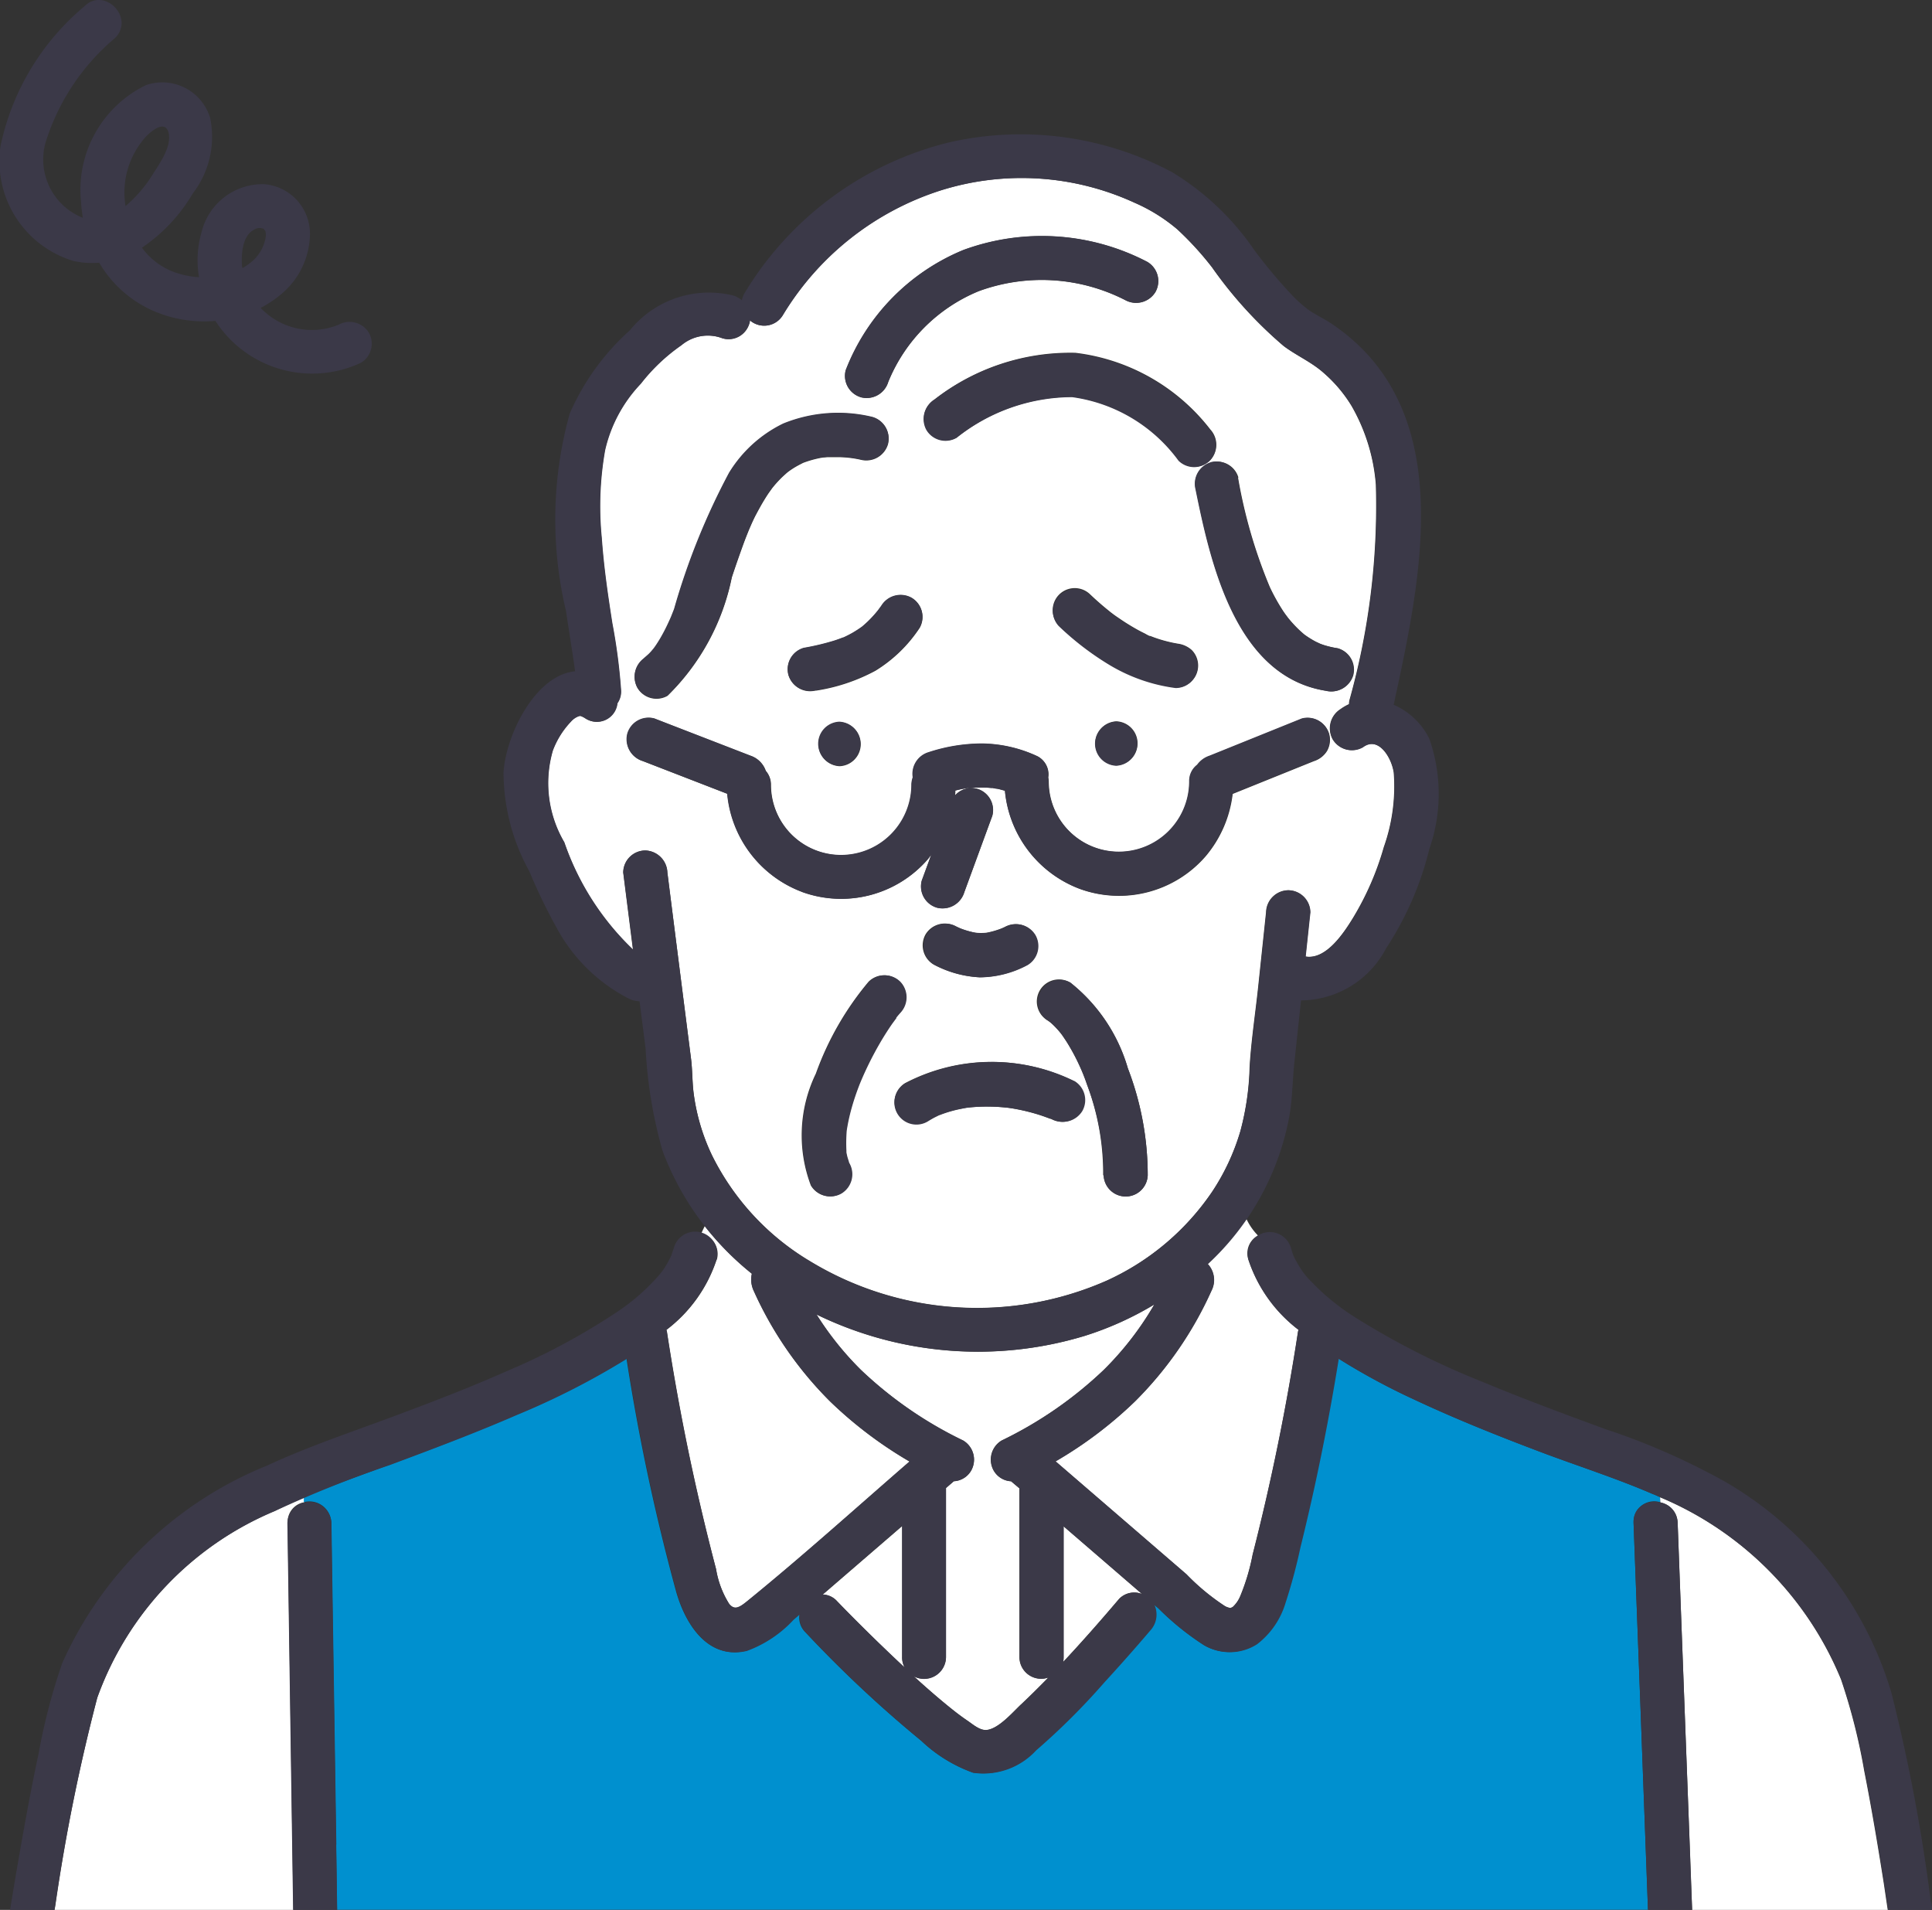 <svg id="グループ_268" data-name="グループ 268" xmlns="http://www.w3.org/2000/svg" xmlns:xlink="http://www.w3.org/1999/xlink" width="48.618" height="48.052" viewBox="0 0 48.618 48.052">
  <rect x="0" y="0" width="48.618" height="48.052" fill="#333333" stroke="none"/>
  <defs>
    <clipPath id="clip-path">
      <rect id="長方形_175" data-name="長方形 175" width="48.618" height="48.051" fill="#3b3948"/>
    </clipPath>
  </defs>
  <g id="グループ_268-2" data-name="グループ 268" clip-path="url(#clip-path)">
    <path id="パス_123" data-name="パス 123" d="M120.574,173.081v3.292a.623.623,0,0,1-.012.122c.484-.517.951-1.049,1.408-1.587a.529.529,0,0,1,.58-.124l-.828-.715-1.147-.989" transform="translate(-93.812 -134.679)" fill="#fff"/>
    <path id="パス_124" data-name="パス 124" d="M76.851,139.843a3.646,3.646,0,0,1-1.264,1.771.4.4,0,0,1,.013.044q.245,1.6.578,3.189.295,1.4.659,2.787a2.363,2.363,0,0,0,.329.874c.139.174.266.09.474-.08,1.385-1.13,2.717-2.332,4.067-3.5a10.4,10.4,0,0,1-2-1.512,9.3,9.3,0,0,1-1.921-2.78.662.662,0,0,1-.048-.433,7.477,7.477,0,0,1-1.187-1.2q-.047.091-.089.187a.525.525,0,0,1,.391.663" transform="translate(-58.816 -108.154)" fill="#fff"/>
    <path id="パス_125" data-name="パス 125" d="M123.541,139.35a.59.59,0,0,1,.09.673,9.308,9.308,0,0,1-1.921,2.78,10.357,10.357,0,0,1-2,1.511l2.174,1.875,1.121.967a5.6,5.6,0,0,0,.967.8.41.41,0,0,0,.143.048s.078-.041.041-.015a.774.774,0,0,0,.2-.28,5.315,5.315,0,0,0,.314-1.052q.711-2.774,1.142-5.61a.352.352,0,0,1,.014-.046,3.654,3.654,0,0,1-1.264-1.769.507.507,0,0,1,.243-.6,1.528,1.528,0,0,1-.293-.424,7.271,7.271,0,0,1-.974,1.137" transform="translate(-93.149 -107.547)" fill="#fff"/>
    <path id="パス_126" data-name="パス 126" d="M11.724,170.141a8.034,8.034,0,0,0-4.472,4.7A47.46,47.46,0,0,0,6.2,180.052l-.021.127h6.009q-.042-2.808-.083-5.617-.031-2.058-.061-4.117a.5.5,0,0,1,.421-.522V169.8c-.248.106-.495.217-.737.338" transform="translate(-4.805 -132.128)" fill="#fff"/>
    <path id="パス_127" data-name="パス 127" d="M68.456,157.459c-.936-.407-1.919-.717-2.873-1.078-1.057-.4-2.109-.82-3.133-1.3a16.778,16.778,0,0,1-1.924-1.039q-.255,1.6-.6,3.179-.172.792-.367,1.579a13.773,13.773,0,0,1-.371,1.38,2.053,2.053,0,0,1-.718,1.046,1.274,1.274,0,0,1-1.325.028A6.855,6.855,0,0,1,56,160.33l-.116-.1a.589.589,0,0,1-.1.649c-.377.444-.765.88-1.159,1.31a17.386,17.386,0,0,1-1.715,1.708,1.8,1.8,0,0,1-1.578.564,3.7,3.7,0,0,1-1.3-.8,30.5,30.5,0,0,1-2.915-2.731.514.514,0,0,1-.147-.459l-.166.143a3,3,0,0,1-1.174.781c-.983.232-1.544-.691-1.769-1.5a52.739,52.739,0,0,1-1.246-5.852,19.171,19.171,0,0,1-2.769,1.414c-1.049.453-2.117.861-3.189,1.256-.723.267-1.452.52-2.161.822v.122a.548.548,0,0,1,.689.522q.011.76.022,1.519l.1,6.57q.012.822.024,1.644H68.321q-.1-2.694-.2-5.388-.082-2.173-.163-4.346a.518.518,0,0,1,.673-.518l-.007-.128c-.055-.025-.11-.052-.166-.076" transform="translate(-26.85 -119.864)" fill="#0090cf"/>
    <path id="パス_128" data-name="パス 128" d="M193.9,179.495c-.149-.944-.307-1.888-.492-2.826a15.149,15.149,0,0,0-.584-2.3,8.436,8.436,0,0,0-4.553-4.582l.007.129a.533.533,0,0,1,.436.518q.03.793.059,1.587.129,3.447.259,6.893.023.627.047,1.253H194c-.034-.224-.067-.449-.1-.673" transform="translate(-146.496 -132.116)" fill="#fff"/>
    <path id="パス_129" data-name="パス 129" d="M97.727,156.8v-4.231c0-.006,0-.011,0-.017l-.2-.169s-.005-.006-.008-.009a.536.536,0,0,1-.439-.267.561.561,0,0,1,.2-.759,10.075,10.075,0,0,0,2.567-1.771,7.847,7.847,0,0,0,1.277-1.651,8.07,8.07,0,0,1-1.756.792,9.274,9.274,0,0,1-6.746-.539,7.781,7.781,0,0,0,1.123,1.4,10.055,10.055,0,0,0,2.567,1.771.561.561,0,0,1,.2.759.537.537,0,0,1-.438.266l-.009.01-.185.16c0,.009,0,.017,0,.026V156.8a.552.552,0,0,1-.812.478c.318.29.643.574.979.842.107.085.224.174.369.273s.323.261.5.236c.3-.042.639-.44.848-.637.236-.222.466-.451.693-.683a.544.544,0,0,1-.73-.509" transform="translate(-72.075 -115.107)" fill="#fff"/>
    <path id="パス_130" data-name="パス 130" d="M68.641,47.4a8.1,8.1,0,0,0,7.519.531,6.408,6.408,0,0,0,2.664-2.243,5.62,5.62,0,0,0,.709-1.522,6.916,6.916,0,0,0,.23-1.612c.04-.667.143-1.336.214-2q.1-.947.2-1.894a.567.567,0,0,1,.555-.555.558.558,0,0,1,.555.555l-.019.174-.1.938c.52.09.97-.6,1.2-.976a7.235,7.235,0,0,0,.773-1.778,4.562,4.562,0,0,0,.249-1.872c-.06-.4-.4-.926-.779-.64a.559.559,0,0,1-.759-.2.572.572,0,0,1,.2-.759,1.23,1.23,0,0,1,.211-.123.626.626,0,0,1,.011-.095,18.147,18.147,0,0,0,.666-5.43,4.7,4.7,0,0,0-.613-1.981,3.522,3.522,0,0,0-.7-.828c-.309-.275-.684-.434-1.01-.679a10.581,10.581,0,0,1-1.8-1.977,7.884,7.884,0,0,0-.874-.956,4.335,4.335,0,0,0-1.08-.672A6.806,6.806,0,0,0,71.98,20.5a7.2,7.2,0,0,0-3.967,3.137.547.547,0,0,1-.827.13.534.534,0,0,1-.693.451,1.034,1.034,0,0,0-1.033.175,4.66,4.66,0,0,0-1.022.968,3.569,3.569,0,0,0-.9,1.673,8.083,8.083,0,0,0-.084,2.209c.053.745.152,1.412.266,2.144a14.513,14.513,0,0,1,.22,1.687.514.514,0,0,1-.091.327.52.52,0,0,1-.8.383.55.55,0,0,0-.13-.065H62.91l-.03.007a.487.487,0,0,0-.2.138,2.145,2.145,0,0,0-.455.727,2.935,2.935,0,0,0,.289,2.308,6.771,6.771,0,0,0,1.731,2.7L64,37.66a.558.558,0,0,1,.555-.555.573.573,0,0,1,.555.555l.017.129q.291,2.276.581,4.553c.035.276.03.554.061.831a5.151,5.151,0,0,0,.47,1.608,6.418,6.418,0,0,0,2.4,2.619m1.824-5.473a8.5,8.5,0,0,0-.515,1.034c-.078.2-.148.4-.207.606-.031.109-.059.219-.082.33-.011.054-.022.108-.031.163,0,.01-.013.093-.016.1a4.044,4.044,0,0,0-.007.5c0,.009,0,.018,0,.026l0,.015c.008.038.015.076.025.113s.027.087.04.13l0,.008.012.023a.566.566,0,0,1-.2.759.56.56,0,0,1-.759-.2,3.561,3.561,0,0,1,.125-2.814,7.548,7.548,0,0,1,1.329-2.315.56.56,0,0,1,.784,0,.567.567,0,0,1,0,.785c-.036.041-.071.084-.106.126,0,0-.1.132-.115.158-.1.147-.2.3-.287.452m5.081,1.737a.573.573,0,0,1-.759.2l-.019-.008-.012,0-.1-.037q-.111-.041-.225-.076c-.138-.042-.278-.078-.42-.108q-.122-.026-.244-.045l-.068-.01-.061-.006q-.222-.023-.446-.025a4.322,4.322,0,0,0-.47.021l-.084.009-.039.007c-.079.015-.158.03-.237.049a3.12,3.12,0,0,0-.4.126l-.009,0-.023.012-.091.045c-.059.031-.117.065-.174.1a.555.555,0,0,1-.56-.958,4.688,4.688,0,0,1,4.24-.055.559.559,0,0,1,.2.759m-3.923-4.448a.566.566,0,0,1,.759-.2c.035.018.071.033.107.049a2.124,2.124,0,0,0,.39.111,1.689,1.689,0,0,0,.276,0,2.106,2.106,0,0,0,.386-.112l.075-.034a.568.568,0,0,1,.759.2.558.558,0,0,1-.2.759,2.573,2.573,0,0,1-1.211.307,2.741,2.741,0,0,1-1.141-.321.562.562,0,0,1-.2-.759m4.468,6.063A6.335,6.335,0,0,0,75.674,43a4.809,4.809,0,0,0-.207-.515,5.187,5.187,0,0,0-.267-.5c-.046-.076-.095-.149-.145-.222l-.035-.048c-.025-.031-.051-.062-.077-.092-.051-.057-.1-.11-.16-.163l-.041-.035-.046-.034a.555.555,0,1,1,.56-.958A4.271,4.271,0,0,1,76.7,42.585a7.491,7.491,0,0,1,.5,2.694.555.555,0,0,1-1.109,0m3.382-17.555a12.654,12.654,0,0,0,.8,2.754,4.986,4.986,0,0,0,.337.605c.031.047.063.093.1.138l.024.034.024.028a3.048,3.048,0,0,0,.237.257c.038.037.078.071.117.106l.041.034.012.008a2.349,2.349,0,0,0,.266.164c.014.007.1.046.111.052.04.015.081.03.122.042a2.327,2.327,0,0,0,.321.072.559.559,0,0,1,.387.682.572.572,0,0,1-.682.387c-2.267-.361-2.9-3.2-3.278-5.069a.555.555,0,0,1,1.07-.295m-3.2,4.729a7.254,7.254,0,0,1-1.311-1,.555.555,0,0,1,.785-.785c.088.083.178.165.27.244.044.038.089.076.133.112l.068.055.023.019.038.03.071.053c.048.035.1.069.145.1q.146.1.3.191c.107.064.217.124.329.178a1.318,1.318,0,0,0,.124.065c-.016-.007-.02-.013.022,0l.081.031a3.369,3.369,0,0,0,.327.1q.082.021.166.038l.083.015c.069.013.017,0-.022,0a.653.653,0,0,1,.392.162.555.555,0,0,1,0,.785.552.552,0,0,1-.392.162,4.313,4.313,0,0,1-1.632-.562m.131,2.52a.555.555,0,0,1,0-1.109.555.555,0,0,1,0,1.109m2.356-8.459a.567.567,0,0,1,0,.784.559.559,0,0,1-.785,0,3.982,3.982,0,0,0-2.68-1.6,4.689,4.689,0,0,0-2.907,1.024.558.558,0,0,1-.759-.2.572.572,0,0,1,.2-.759,5.556,5.556,0,0,1,3.541-1.171,5.055,5.055,0,0,1,3.39,1.92m-9.159-1.5A5.361,5.361,0,0,1,72.562,22a5.732,5.732,0,0,1,4.631.3.56.56,0,0,1,.2.759.57.57,0,0,1-.759.2,4.608,4.608,0,0,0-3.687-.224,4.169,4.169,0,0,0-2.276,2.284.568.568,0,0,1-.682.387.559.559,0,0,1-.387-.682m-.76,8.058a.57.57,0,0,1-.682-.387.558.558,0,0,1,.387-.682,6.125,6.125,0,0,0,.743-.175q.079-.025.157-.053l.082-.031.008,0,.029-.013.063-.03c.045-.022.089-.045.133-.07a2.84,2.84,0,0,0,.248-.16l.024-.02c.041-.035.082-.071.121-.109a2.989,2.989,0,0,0,.211-.226l.047-.056h0c.029-.04.059-.079.087-.119a.569.569,0,0,1,.759-.2.557.557,0,0,1,.2.759,3.569,3.569,0,0,1-1.112,1.075,4.626,4.626,0,0,1-1.5.5m.6,1.9a.555.555,0,0,1,0-1.109.555.555,0,0,1,0,1.109m-4.885-2.726c-.133.1.051-.051.08-.081.044-.045.085-.092.126-.139l.006-.006,0,0,.046-.065q.058-.084.109-.171a4.425,4.425,0,0,0,.209-.4l.046-.1.029-.067c.014-.037.061-.152.073-.185a17.376,17.376,0,0,1,1.383-3.434,3.275,3.275,0,0,1,1.362-1.237,3.662,3.662,0,0,1,2.245-.167.56.56,0,0,1,.387.682.569.569,0,0,1-.682.387,2.67,2.67,0,0,0-.56-.066c-.092,0-.184,0-.276,0l-.111.009-.05.007a2.691,2.691,0,0,0-.459.129l-.017.009c-.034.018-.067.034-.1.052q-.1.054-.191.116l-.062.044-.038.031c-.044.04-.089.079-.132.121a2.953,2.953,0,0,0-.238.266c-.016.024-.078.108-.093.131-.039.058-.077.118-.113.178-.07.116-.135.236-.2.357s-.121.254-.177.383l-.057.142q-.042.106-.081.212c-.1.278-.2.559-.292.841a5.766,5.766,0,0,1-1.617,2.976.558.558,0,0,1-.759-.2.573.573,0,0,1,.2-.759m2.059,3.424-2.12-.821a.57.57,0,0,1-.387-.682.557.557,0,0,1,.682-.387l.3.116,2.12.821a.607.607,0,0,1,.379.378.524.524,0,0,1,.129.35,1.77,1.77,0,1,0,3.54,0,.577.577,0,0,1,.034-.183.569.569,0,0,1,.4-.633,4.342,4.342,0,0,1,1.349-.219,3.384,3.384,0,0,1,1.393.323.512.512,0,0,1,.263.529.6.6,0,0,1,.011.1,1.77,1.77,0,0,0,3.541,0,.512.512,0,0,1,.2-.417.631.631,0,0,1,.311-.227l.293-.118,2.031-.819a.56.56,0,0,1,.682.387.567.567,0,0,1-.056.427.607.607,0,0,1-.331.255l-.293.118-1.75.706a2.965,2.965,0,0,1-.678,1.567,2.885,2.885,0,0,1-3.16.826A2.923,2.923,0,0,1,73.609,35.6c-.064-.018-.128-.037-.193-.05a.7.7,0,0,1-.115-.019l-.04,0q-.132-.011-.265-.011c-.1,0-.193.005-.288.014l-.041,0-.1.016c-.07.012-.138.029-.207.045,0,.042,0,.085-.009.126a.551.551,0,0,1,.552-.17.557.557,0,0,1,.387.682l-.089.242-.616,1.681a.57.57,0,0,1-.682.388.558.558,0,0,1-.387-.682l.089-.242.15-.409c-.029.037-.056.076-.086.112a2.885,2.885,0,0,1-3.16.826,2.923,2.923,0,0,1-1.887-2.477l-.007,0" transform="translate(-48.318 -15.708)" fill="#fff"/>
    <path id="パス_131" data-name="パス 131" d="M99.465,69.282l.012-.016-.012.016" transform="translate(-77.396 -53.898)" fill="#3b3948"/>
    <path id="パス_132" data-name="パス 132" d="M99.636,69.084h0" transform="translate(-77.529 -53.748)" fill="#3b3948"/>
    <path id="パス_133" data-name="パス 133" d="M95.3,176.338v-3.3l-1.491,1.286-.51.44a.5.5,0,0,1,.362.166c.353.368.716.727,1.081,1.082q.308.3.621.59a.543.543,0,0,1-.064-.261" transform="translate(-72.596 -134.644)" fill="#fff"/>
    <path id="パス_134" data-name="パス 134" d="M106,120.9a4.689,4.689,0,0,0-4.24.055.555.555,0,1,0,.56.958c.057-.035.115-.07.174-.1l.091-.045.023-.012.009,0a3.117,3.117,0,0,1,.4-.126c.078-.019.158-.034.237-.049l.039-.007.084-.01a4.378,4.378,0,0,1,.47-.021q.224,0,.446.025l.061.006.068.01q.123.019.245.045c.141.03.282.066.42.108q.113.035.225.075l.1.037.012,0,.019.008a.572.572,0,0,0,.759-.2.559.559,0,0,0-.2-.759" transform="translate(-78.967 -93.702)" fill="#3b3948"/>
    <path id="パス_135" data-name="パス 135" d="M92.64,68.275a.557.557,0,0,0-.2-.759.569.569,0,0,0-.759.2c-.028.04-.058.079-.087.119h0l-.046.056a2.949,2.949,0,0,1-.211.226q-.059.056-.121.109l-.023.019a2.917,2.917,0,0,1-.248.16c-.044.024-.088.048-.133.07l-.062.03-.03.013-.007,0-.082.031c-.052.019-.1.036-.157.053a6.129,6.129,0,0,1-.743.175.557.557,0,0,0-.387.682.57.57,0,0,0,.682.387,4.624,4.624,0,0,0,1.5-.5,3.573,3.573,0,0,0,1.112-1.075m-1.03-.459h0m-.026.033-.012.016.012-.016" transform="translate(-69.503 -52.48)" fill="#3b3948"/>
    <path id="パス_136" data-name="パス 136" d="M122.856,69.048a.555.555,0,0,0,0-.785.654.654,0,0,0-.392-.162c.04.005.091.015.022,0l-.083-.016c-.056-.011-.111-.024-.166-.038a3.407,3.407,0,0,1-.327-.1l-.081-.031c-.042-.016-.038-.01-.022,0a1.4,1.4,0,0,1-.125-.065c-.112-.055-.222-.115-.329-.179s-.2-.124-.3-.191q-.073-.05-.145-.1l-.071-.053-.039-.03-.024-.019-.068-.055-.133-.112c-.092-.079-.182-.161-.27-.244a.555.555,0,0,0-.784.784,7.244,7.244,0,0,0,1.311,1,4.313,4.313,0,0,0,1.632.562.552.552,0,0,0,.392-.162" transform="translate(-92.879 -51.903)" fill="#3b3948"/>
    <path id="パス_137" data-name="パス 137" d="M2.9.952c.5-.512-.285-1.3-.785-.785a6.252,6.252,0,0,0-2.1,3.5A2.618,2.618,0,0,0,1.844,6.564a2.116,2.116,0,0,0,.652.045A2.957,2.957,0,0,0,3.92,7.847a3.212,3.212,0,0,0,1.5.226A2.9,2.9,0,0,0,9.081,9.128a.559.559,0,0,0,.2-.759.569.569,0,0,0-.759-.2,1.775,1.775,0,0,1-1.963-.423,2.8,2.8,0,0,0,.528-.354A2,2,0,0,0,7.8,5.9,1.251,1.251,0,0,0,6.659,4.635a1.578,1.578,0,0,0-1.585,1.2,2.508,2.508,0,0,0-.065,1.14,2.3,2.3,0,0,1-.623-.128,1.765,1.765,0,0,1-.814-.615A4.241,4.241,0,0,0,4.853,4.865a2.335,2.335,0,0,0,.435-1.9,1.258,1.258,0,0,0-1.615-.823A2.928,2.928,0,0,0,2.04,5.086a3.564,3.564,0,0,0,.045.394,1.578,1.578,0,0,1-.939-1.893A5.615,5.615,0,0,1,2.9.952M6.417,5.766a.242.242,0,0,1,.244.007c-.049-.03.018.041.011.028a.307.307,0,0,1,.014.164,1.022,1.022,0,0,1-.387.647,1.583,1.583,0,0,1-.2.135c0-.022-.008-.045-.01-.067-.018-.3.01-.772.329-.913M3.724,3.388c.148-.142.442-.349.517-.051.086.341-.217.765-.39,1.038a3.381,3.381,0,0,1-.692.81,2.089,2.089,0,0,1,.564-1.8" transform="translate(0 0)" fill="#3b3948"/>
    <path id="パス_138" data-name="パス 138" d="M106.133,106.1a2.576,2.576,0,0,0,1.211-.307.558.558,0,0,0,.2-.759.569.569,0,0,0-.759-.2l-.074.034a2.125,2.125,0,0,1-.386.112,1.713,1.713,0,0,1-.276,0,2.113,2.113,0,0,1-.39-.112c-.035-.016-.071-.032-.106-.049a.555.555,0,0,0-.56.958,2.743,2.743,0,0,0,1.141.321" transform="translate(-81.488 -81.51)" fill="#3b3948"/>
    <path id="パス_139" data-name="パス 139" d="M93.3,111.667c.035-.043.069-.085.106-.126a.567.567,0,0,0,0-.785.56.56,0,0,0-.784,0,7.549,7.549,0,0,0-1.329,2.314,3.561,3.561,0,0,0-.125,2.814.56.56,0,0,0,.759.2.566.566,0,0,0,.2-.759l-.012-.023,0-.008c-.013-.044-.028-.086-.04-.13s-.017-.075-.025-.113l0-.015c0-.009,0-.018,0-.026a3.959,3.959,0,0,1,.007-.5c0-.01.014-.093.016-.1.009-.054.02-.109.031-.163.024-.111.051-.221.082-.33.058-.205.128-.407.207-.606a8.458,8.458,0,0,1,.514-1.034c.091-.154.186-.305.288-.452.017-.025.116-.156.115-.158" transform="translate(-70.75 -86.057)" fill="#3b3948"/>
    <path id="パス_140" data-name="パス 140" d="M118.487,111.148a.555.555,0,0,0-.56.958l.046.034.041.035c.055.052.109.106.16.163.027.03.052.061.077.092l.035.048c.05.073.1.146.145.222a5.186,5.186,0,0,1,.267.5,4.786,4.786,0,0,1,.207.515,6.34,6.34,0,0,1,.417,2.283.555.555,0,0,0,1.109,0,7.491,7.491,0,0,0-.5-2.694,4.271,4.271,0,0,0-1.445-2.156" transform="translate(-91.549 -86.426)" fill="#3b3948"/>
    <path id="パス_141" data-name="パス 141" d="M93.31,82.942a.555.555,0,0,0,0-1.109.555.555,0,0,0,0,1.109" transform="translate(-72.19 -63.676)" fill="#3b3948"/>
    <path id="パス_142" data-name="パス 142" d="M124.7,82.942a.555.555,0,0,0,0-1.109.555.555,0,0,0,0,1.109" transform="translate(-96.613 -63.676)" fill="#3b3948"/>
    <path id="パス_143" data-name="パス 143" d="M75.495,85.723a2.885,2.885,0,0,0,3.16-.826c.03-.037.058-.075.086-.112l-.15.409-.089.242a.558.558,0,0,0,.387.682.57.57,0,0,0,.682-.388l.616-1.681.089-.242a.557.557,0,0,0-.387-.682.551.551,0,0,0-.552.17c0-.042.006-.084.009-.126.069-.016.138-.033.207-.045l.1-.016.041,0c.1-.009.192-.014.288-.014s.177,0,.265.011l.04,0a.723.723,0,0,0,.115.02c.065.013.129.032.193.05a2.923,2.923,0,0,0,1.885,2.465,2.885,2.885,0,0,0,3.16-.826,2.965,2.965,0,0,0,.678-1.567l1.75-.706.293-.118a.607.607,0,0,0,.331-.255.567.567,0,0,0,.056-.427.56.56,0,0,0-.682-.387l-2.03.819-.293.118a.631.631,0,0,0-.311.227.512.512,0,0,0-.2.417,1.77,1.77,0,0,1-3.541,0,.6.6,0,0,0-.011-.1.512.512,0,0,0-.263-.529,3.383,3.383,0,0,0-1.393-.323,4.341,4.341,0,0,0-1.349.219.569.569,0,0,0-.4.633.583.583,0,0,0-.034.183,1.77,1.77,0,1,1-3.54,0,.524.524,0,0,0-.129-.35.607.607,0,0,0-.379-.378l-2.12-.82-.3-.117a.557.557,0,0,0-.682.387.57.57,0,0,0,.387.682l2.12.821.007,0a2.923,2.923,0,0,0,1.887,2.477" transform="translate(-55.308 -63.279)" fill="#3b3948"/>
    <path id="パス_144" data-name="パス 144" d="M96.206,30.788a.568.568,0,0,0,.682-.387,4.171,4.171,0,0,1,2.276-2.284,4.609,4.609,0,0,1,3.687.224.57.57,0,0,0,.759-.2.56.56,0,0,0-.2-.759,5.732,5.732,0,0,0-4.631-.3,5.361,5.361,0,0,0-2.961,3.023.559.559,0,0,0,.387.682" transform="translate(-74.537 -20.794)" fill="#3b3948"/>
    <path id="パス_145" data-name="パス 145" d="M105,41.183a.572.572,0,0,0-.2.759.559.559,0,0,0,.759.2,4.69,4.69,0,0,1,2.907-1.025,3.983,3.983,0,0,1,2.68,1.6.559.559,0,0,0,.784,0,.567.567,0,0,0,0-.785,5.054,5.054,0,0,0-3.39-1.919A5.556,5.556,0,0,0,105,41.183" transform="translate(-81.489 -31.125)" fill="#3b3948"/>
    <path id="パス_146" data-name="パス 146" d="M72.773,53.917a5.769,5.769,0,0,0,1.617-2.976c.094-.281.188-.563.292-.841q.04-.107.081-.213l.057-.142c.055-.129.114-.257.177-.383s.126-.241.2-.357c.036-.061.074-.12.113-.178.016-.024.077-.107.093-.131a2.917,2.917,0,0,1,.238-.266c.043-.042.088-.08.132-.12.008-.008.025-.021.038-.032l.062-.044a2.19,2.19,0,0,1,.191-.117c.033-.018.067-.034.1-.052l.017-.01a2.733,2.733,0,0,1,.459-.128l.05-.007c.037,0,.074-.007.111-.009.092-.006.184-.007.276,0a2.624,2.624,0,0,1,.559.066.569.569,0,0,0,.682-.387.56.56,0,0,0-.387-.683,3.66,3.66,0,0,0-2.245.167,3.273,3.273,0,0,0-1.362,1.237A17.365,17.365,0,0,0,72.94,51.74c-.013.034-.059.149-.073.185l-.029.067c-.015.034-.031.068-.046.1a4.414,4.414,0,0,1-.209.4c-.035.058-.071.116-.109.171l-.046.065,0,0-.005.006c-.041.048-.082.1-.126.14-.029.029-.213.181-.08.081a.572.572,0,0,0-.2.759.558.558,0,0,0,.759.2" transform="translate(-55.978 -36.419)" fill="#3b3948"/>
    <path id="パス_147" data-name="パス 147" d="M135.93,52.349a.566.566,0,0,0-.387.682c.38,1.869,1.01,4.708,3.278,5.069a.572.572,0,0,0,.682-.387.559.559,0,0,0-.387-.682,2.378,2.378,0,0,1-.321-.072c-.041-.012-.081-.027-.122-.042-.01-.006-.1-.045-.111-.052a2.384,2.384,0,0,1-.266-.164l-.012-.008-.041-.034c-.039-.035-.079-.07-.117-.107a3.01,3.01,0,0,1-.237-.257l-.024-.028-.024-.034c-.032-.046-.065-.091-.1-.138a4.965,4.965,0,0,1-.337-.605,12.652,12.652,0,0,1-.8-2.754.56.56,0,0,0-.682-.387" transform="translate(-105.459 -40.72)" fill="#3b3948"/>
    <path id="パス_148" data-name="パス 148" d="M33.838,178.912l-.1-6.57-.023-1.519a.555.555,0,0,0-1.109,0q.031,2.058.061,4.117l.083,5.617h1.109q-.012-.822-.024-1.644" transform="translate(-25.374 -132.505)" fill="#3b3948"/>
    <path id="パス_149" data-name="パス 149" d="M49.477,59.692a44.2,44.2,0,0,0-.991-5.26A9.136,9.136,0,0,0,44.3,49.117a17.374,17.374,0,0,0-3.014-1.324c-1.037-.381-2.073-.764-3.092-1.189A19.611,19.611,0,0,1,35.02,45a5.719,5.719,0,0,1-1.116-.9,1.878,1.878,0,0,1-.326-.411,2.774,2.774,0,0,1-.136-.248l-.008-.016-.006-.019c-.019-.056-.037-.112-.053-.169a.555.555,0,0,0-1.07.295A3.654,3.654,0,0,0,33.568,45.3a.358.358,0,0,0-.014.045q-.434,2.831-1.142,5.61A5.321,5.321,0,0,1,32.1,52a.774.774,0,0,1-.2.28c.037-.026-.045.015-.041.015a.412.412,0,0,1-.143-.048,5.6,5.6,0,0,1-.967-.8l-1.121-.967-2.174-1.875a10.346,10.346,0,0,0,2-1.511,9.319,9.319,0,0,0,1.921-2.78.591.591,0,0,0-.09-.673,6.728,6.728,0,0,0,2.051-3.732c.077-.446.076-.89.124-1.337q.055-.513.11-1.026.029-.269.058-.539a2.433,2.433,0,0,0,2.14-1.309,8.04,8.04,0,0,0,1.091-2.507,4.2,4.2,0,0,0,0-2.76,1.784,1.784,0,0,0-.9-.861c.691-3.195,1.64-7.435-1.564-9.589-.189-.127-.4-.221-.585-.352a3.429,3.429,0,0,1-.457-.417,12.916,12.916,0,0,1-.892-1.069,6.729,6.729,0,0,0-2.077-1.973,8.1,8.1,0,0,0-5.624-.747,8.327,8.327,0,0,0-5.131,3.783.563.563,0,0,0-.072.185.765.765,0,0,0-.2-.114,2.562,2.562,0,0,0-2.616.869,6.046,6.046,0,0,0-1.517,2.1,9.947,9.947,0,0,0-.093,4.964c.059.4.124.8.184,1.2q.019.128.037.257v.005l.007.055c-1.015.1-1.745,1.624-1.8,2.546a5.163,5.163,0,0,0,.647,2.482,14.429,14.429,0,0,0,.752,1.538,4.283,4.283,0,0,0,1.759,1.672.666.666,0,0,0,.265.064l.153,1.194a11.483,11.483,0,0,0,.425,2.566,7.132,7.132,0,0,0,2.247,3.091.662.662,0,0,0,.048.433,9.3,9.3,0,0,0,1.921,2.78,10.4,10.4,0,0,0,2,1.512c-1.35,1.173-2.683,2.375-4.068,3.5-.208.17-.335.254-.474.08a2.363,2.363,0,0,1-.329-.874q-.364-1.385-.66-2.786-.334-1.587-.578-3.19a.41.41,0,0,0-.013-.043,3.646,3.646,0,0,0,1.264-1.771.555.555,0,0,0-1.07-.295c-.009.034-.066.188-.063.191-.028.061-.058.121-.091.179a1.819,1.819,0,0,1-.284.394,5.285,5.285,0,0,1-.935.816,16.612,16.612,0,0,1-2.789,1.509c-1.008.449-2.041.842-3.076,1.225-1.008.373-2.03.719-3.006,1.173A9.56,9.56,0,0,0,2.455,53.68a15.1,15.1,0,0,0-.595,2.274c-.2.933-.368,1.87-.531,2.809-.065.375-.126.751-.188,1.127H2.258c.007-.043.014-.085.021-.128a47.522,47.522,0,0,1,1.056-5.208,8.034,8.034,0,0,1,4.472-4.7,28.678,28.678,0,0,1,2.9-1.16c1.072-.4,2.14-.8,3.19-1.257a19.157,19.157,0,0,0,2.769-1.414,52.852,52.852,0,0,0,1.246,5.852c.225.807.786,1.73,1.769,1.5a3,3,0,0,0,1.174-.781l.166-.143a.515.515,0,0,0,.148.459,30.5,30.5,0,0,0,2.915,2.731,3.711,3.711,0,0,0,1.3.8,1.8,1.8,0,0,0,1.578-.564,17.361,17.361,0,0,0,1.715-1.708c.394-.43.781-.866,1.159-1.31a.589.589,0,0,0,.1-.649l.116.1a6.855,6.855,0,0,0,1.145.924,1.273,1.273,0,0,0,1.325-.028,2.051,2.051,0,0,0,.718-1.046,13.657,13.657,0,0,0,.371-1.38q.194-.787.367-1.579.343-1.581.6-3.179a16.722,16.722,0,0,0,1.924,1.039c1.024.48,2.076.9,3.133,1.3.954.361,1.937.671,2.873,1.078a8.5,8.5,0,0,1,4.719,4.658,15.132,15.132,0,0,1,.584,2.3c.185.938.344,1.881.492,2.826.035.224.068.449.1.673h1.115c-.01-.066-.019-.132-.029-.2M23.031,53.2c-.366-.355-.728-.714-1.082-1.081a.5.5,0,0,0-.362-.166l.51-.44,1.491-1.286v3.3a.545.545,0,0,0,.063.261q-.313-.293-.621-.59M18.807,40.912a5.148,5.148,0,0,1-.47-1.608c-.031-.277-.026-.554-.061-.831Q17.986,36.2,17.7,33.92l-.016-.129a.573.573,0,0,0-.555-.555.558.558,0,0,0-.555.555l.248,1.939a6.77,6.77,0,0,1-1.731-2.7,2.936,2.936,0,0,1-.289-2.308,2.143,2.143,0,0,1,.455-.727.484.484,0,0,1,.2-.138l.03-.007h.011a.532.532,0,0,1,.13.065.519.519,0,0,0,.8-.383.513.513,0,0,0,.091-.327,14.517,14.517,0,0,0-.22-1.687c-.114-.731-.213-1.4-.266-2.144a8.076,8.076,0,0,1,.084-2.209,3.568,3.568,0,0,1,.9-1.673,4.64,4.64,0,0,1,1.022-.968,1.034,1.034,0,0,1,1.032-.175.558.558,0,0,0,.682-.387.6.6,0,0,0,.011-.064.546.546,0,0,0,.826-.13,7.2,7.2,0,0,1,3.968-3.137,6.8,6.8,0,0,1,4.883.308,4.319,4.319,0,0,1,1.081.672,7.894,7.894,0,0,1,.874.956,10.59,10.59,0,0,0,1.8,1.978c.326.245.7.4,1.01.679a3.525,3.525,0,0,1,.7.828,4.7,4.7,0,0,1,.613,1.981,18.147,18.147,0,0,1-.667,5.43.594.594,0,0,0-.011.095,1.228,1.228,0,0,0-.211.123.572.572,0,0,0-.2.759.559.559,0,0,0,.759.2c.384-.286.72.238.779.64a4.561,4.561,0,0,1-.249,1.872,7.237,7.237,0,0,1-.773,1.778c-.231.374-.681,1.065-1.2.976q.05-.469.1-.938l.019-.174a.558.558,0,0,0-.555-.555.567.567,0,0,0-.555.555l-.2,1.894c-.071.664-.174,1.333-.214,2A6.944,6.944,0,0,1,32.1,40.3a5.619,5.619,0,0,1-.709,1.521,6.408,6.408,0,0,1-2.664,2.243,8.093,8.093,0,0,1-7.519-.531,6.415,6.415,0,0,1-2.4-2.619m7.77,13.814c-.209.2-.552.595-.848.637-.173.025-.366-.147-.5-.236s-.262-.188-.369-.273c-.336-.268-.661-.552-.979-.842a.552.552,0,0,0,.812-.478V49.3c0-.009,0-.017,0-.026l.185-.16.009-.01a.537.537,0,0,0,.438-.266.56.56,0,0,0-.2-.759,10.059,10.059,0,0,1-2.567-1.771,7.773,7.773,0,0,1-1.123-1.4,9.274,9.274,0,0,0,6.746.539,8.071,8.071,0,0,0,1.756-.792,7.846,7.846,0,0,1-1.277,1.651A10.074,10.074,0,0,1,26.1,48.081a.561.561,0,0,0-.2.759.535.535,0,0,0,.439.267l.008.01.2.169c0,.006,0,.011,0,.017v4.231a.544.544,0,0,0,.73.509c-.227.233-.457.462-.693.684m2.468-2.658c-.456.537-.924,1.07-1.408,1.587a.623.623,0,0,0,.012-.122V50.24l1.147.989.828.715a.53.53,0,0,0-.58.124" transform="translate(-0.888 -11.838)" fill="#3b3948"/>
    <path id="パス_150" data-name="パス 150" d="M186.694,179.305q-.129-3.447-.258-6.893-.03-.793-.059-1.587c-.027-.712-1.136-.715-1.109,0q.082,2.173.163,4.345.1,2.694.2,5.388h1.109q-.024-.627-.047-1.253" transform="translate(-144.16 -132.507)" fill="#3b3948"/>
  </g>
</svg>
